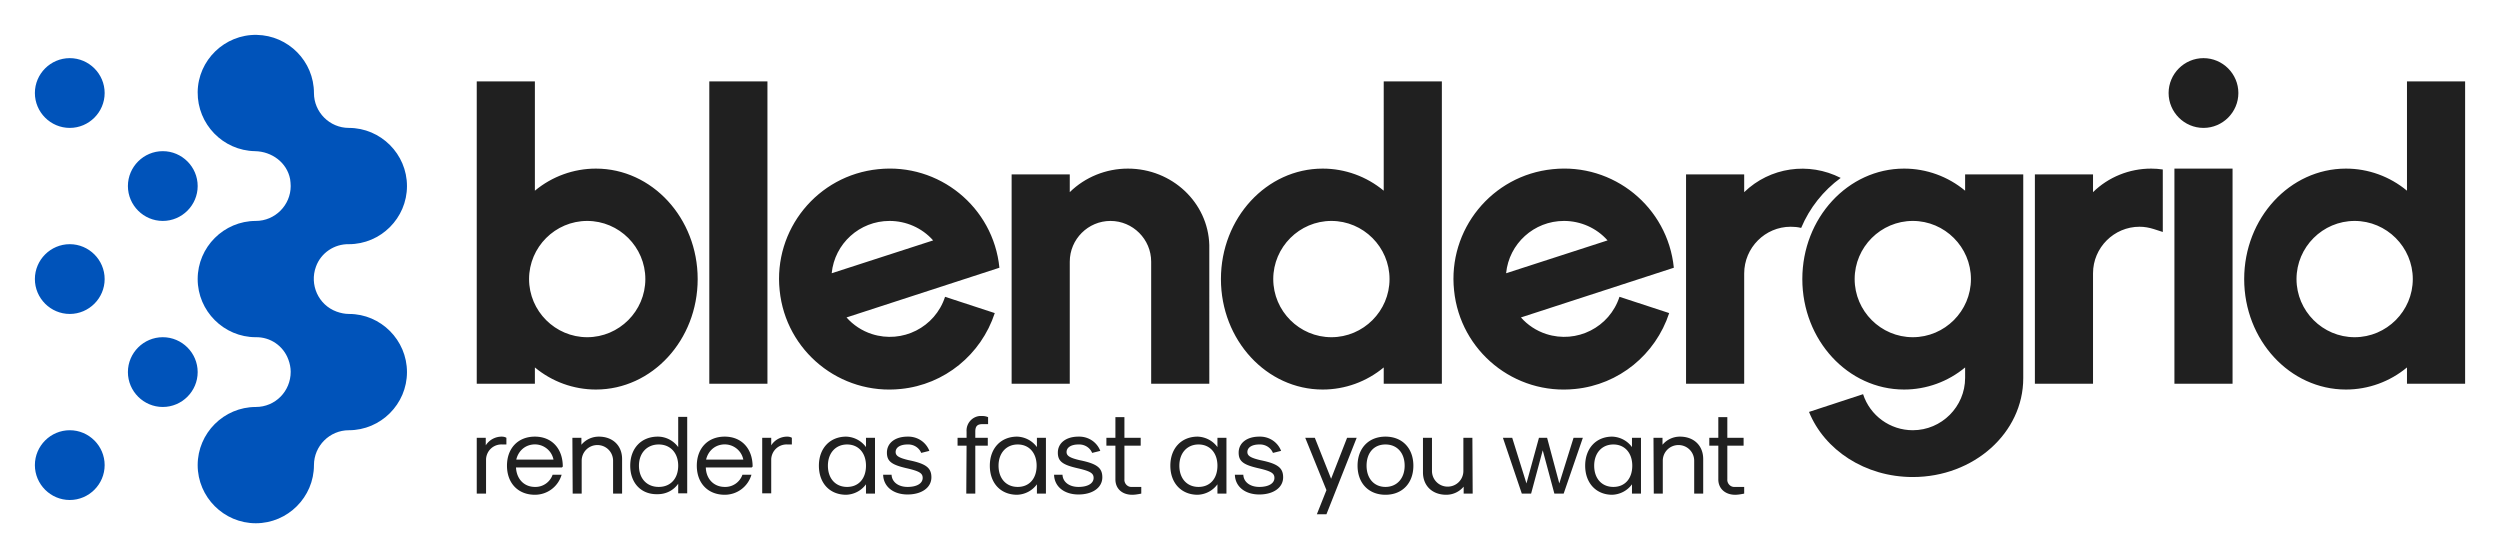 <svg xmlns="http://www.w3.org/2000/svg" xml:space="preserve" id="Logo" x="0" y="0" version="1.1" viewBox="0 0 860 192">
  <style>
    .st1{fill:#202020}
  </style>
  <path id="Icon" fill="#0053ba" d="M140 128c0 11-9 20-20 20-6.6 0-12 5.4-12 12 0 11-9 20-20 20s-20-9-20-20 9-20 20-20c6.7 0 12-5.4 12-12.1 0-1.4-.3-2.9-.8-4.2-1.7-4.7-6.2-7.8-11.2-7.7-11 0-20-9-20-20s9-20 20-20c6.6 0 12-5.4 12-12 0-.8-.1-1.6-.2-2.4-1.1-5.7-6.3-9.5-12.1-9.6-11-.2-19.8-9.3-19.7-20.3S77.3 11.8 88.3 12c10.9.2 19.7 9.1 19.7 20 0 6.6 5.4 12 12 12 11 0 20 9 20 20s-9 20-20 20c-5-.1-9.6 3-11.3 7.7-2.3 6.2.8 13.2 7.1 15.5 1.4.5 2.8.8 4.3.8 10.9 0 19.9 9 19.9 20zM24 20c-6.6 0-12 5.4-12 12s5.4 12 12 12 12-5.4 12-12-5.4-12-12-12zm32 56c6.6 0 12-5.4 12-12s-5.4-12-12-12-12 5.4-12 12 5.4 12 12 12zm-32 8c-6.6 0-12 5.4-12 12s5.4 12 12 12 12-5.4 12-12-5.4-12-12-12zm32 32c-6.6 0-12 5.4-12 12s5.4 12 12 12 12-5.4 12-12-5.4-12-12-12zm-32 32c-6.6 0-12 5.4-12 12s5.4 12 12 12 12-5.4 12-12-5.4-12-12-12z"/>
  <path id="Blendergrid" d="M244 28h20v104h-20V28zm99.8 64.1C341.7 71.2 323 56 302.1 58.2 281.2 60.3 266 79 268.2 99.9c2.1 20.9 20.8 36.1 41.7 33.9 15-1.5 27.6-11.8 32.3-26.1l-17.1-5.6c-3.4 10.5-14.7 16.2-25.2 12.8-3.4-1.1-6.4-3.1-8.7-5.7M306 76c5.7 0 11.2 2.4 15 6.7L286.1 94c1-10.2 9.6-18 19.9-18zm62 14c0-7.7 6.3-14 14-14s14 6.3 14 14v42h20V84.3c-.4-14.6-12.8-26.3-28-26.3-7.5 0-14.7 2.9-20 8.1V60h-20v72h20m207.8-39.9C573.7 71.2 555 56 534.1 58.2 513.2 60.3 498 79 500.2 99.9c2.1 20.9 20.8 36.1 41.7 33.9 15-1.5 27.6-11.8 32.3-26.1l-17.1-5.6c-3.4 10.5-14.7 16.2-25.2 12.8-3.4-1.1-6.4-3.1-8.7-5.7M538 76c5.7 0 11.2 2.4 15 6.7L518.1 94c1-10.2 9.6-18 19.9-18zm220-56c6.6 0 12 5.4 12 12s-5.4 12-12 12-12-5.4-12-12 5.4-12 12-12zm-10 38h20v74h-20V58zm-543 0c-7.7 0-15.1 2.7-21 7.6V28h-20v104h20v-5.6c5.9 4.9 13.3 7.6 21 7.6 19.3 0 35-17 35-38s-15.7-38-35-38zm-3 58c-11 0-20-9-20-20s9-20 20-20 20 9 20 20-9 20-20 20zm253-58c7.7 0 15.1 2.7 21 7.6V28h20v104h-20v-5.6c-5.9 4.9-13.3 7.6-21 7.6-19.3 0-35-17-35-38s15.7-38 35-38zm3 58c11 0 20-9 20-20s-9-20-20-20-20 9-20 20 9 20 20 20zm349-58c7.7 0 15.1 2.7 21 7.6V28h20v104h-20v-5.6c-5.9 4.9-13.3 7.6-21 7.6-19.3 0-35-17-35-38s15.7-38 35-38zm3 58c11 0 20-9 20-20s-9-20-20-20-20 9-20 20 9 20 20 20zM600 94.1c0-8.9 7.2-16.1 16-16.1 1.2 0 2.4.1 3.6.4 2.9-6.9 7.6-12.8 13.6-17.2-11-5.6-24.3-3.7-33.2 4.9V60h-20v72h20V94.1zM676 60v5.6c-5.9-4.9-13.3-7.6-21-7.6-19.3 0-35 17-35 38s15.7 38 35 38c7.7 0 15.1-2.7 21-7.6v3.6c0 9.9-8.1 18-18 18-7.8 0-14.7-5-17.1-12.4l-18.6 6.1c5.3 13.1 19.3 22.4 35.7 22.4 21 0 38-15.2 38-34V60h-20zm-18 56c-11 0-20-9-20-20s9-20 20-20 20 9 20 20-9 20-20 20zm62-22c0-8.8 7.2-16 16-16 1.7 0 3.3.3 4.9.8l3.1 1V58.3c-1.3-.2-2.7-.3-4-.3-7.5 0-14.7 2.9-20 8.1V60h-20v72h20V94z" class="st1"/>
  <path id="Tagline" d="M164 150.6h3.1v2.6c1.2-1.9 3.3-3 5.5-3 .5 0 1.1.1 1.6.4v2.3h-1.3c-3-.2-5.5 2-5.7 5v11.9H164v-19.2zm10.4 9.6c0-6 3.8-10 9.6-10s9.6 4.1 9.6 10.3l-.3.3h-15.8c.2 4 2.8 6.7 6.5 6.7 2.7.1 5.2-1.6 6.1-4.2h3.1c-1.2 4.1-4.9 6.9-9.2 6.9-5.8 0-9.6-4-9.6-10zm16-2.1c-.7-3.5-4.1-5.8-7.7-5.1-2.6.5-4.5 2.5-5.1 5.1h12.8zm6.5-7.5h3.1v2.4c1.5-1.8 3.7-2.8 6-2.8 4.8 0 8 3.1 8 7.7v11.9h-3.1v-11.3c0-3-2.4-5.4-5.4-5.4s-5.4 2.4-5.4 5.4v11.3H197l-.1-19.2zm19.9 9.6c0-6 3.8-10 9.5-10 2.8 0 5.4 1.4 7 3.6v-10.4h3.1v26.3h-3.1v-3.3c-1.6 2.3-4.2 3.6-7 3.6-5.7.2-9.5-3.8-9.5-9.8zm16.5 0c0-4.4-2.7-7.3-6.7-7.3s-6.8 2.9-6.8 7.3 2.7 7.3 6.8 7.3 6.7-2.9 6.7-7.3zm6.4 0c0-6 3.8-10 9.6-10s9.6 4.1 9.6 10.3l-.3.3h-15.8c.1 4 2.8 6.7 6.5 6.7 2.7.1 5.2-1.6 6.1-4.2h3.1c-1.2 4.1-4.9 6.9-9.2 6.9-5.8 0-9.6-4-9.6-10zm16-2.1c-.7-3.5-4.1-5.8-7.7-5.1-2.6.5-4.5 2.5-5.1 5.1h12.8zm6.5-7.5h3.1v2.6c1.2-1.9 3.3-3 5.5-3 .5 0 1.1.1 1.6.4v2.3H271c-3-.2-5.5 2-5.7 5v11.8h-3.1v-19.1zm19.5 9.6c0-6 3.8-10 9.4-10 2.7.1 5.2 1.4 6.8 3.6v-3.2h3.1v19.2h-3.1v-3.2c-1.6 2.2-4.1 3.5-6.8 3.6-5.7 0-9.4-4-9.4-10zm16.2 0c0-4.4-2.6-7.3-6.5-7.3s-6.6 2.9-6.6 7.3 2.6 7.3 6.6 7.3 6.5-2.9 6.5-7.3zm5.9 3.1h2.9c.1 2.5 2.3 4.2 5.5 4.2s5.2-1.2 5.2-3.1c0-1.6-1.1-2.3-5.4-3.3-5.3-1.2-6.9-2.4-6.9-5.4 0-3.3 2.8-5.5 7.1-5.5 3.3-.1 6.3 1.8 7.5 4.9l-2.8.7c-.8-1.9-2.7-3-4.7-2.9-2.5 0-4.1 1-4.1 2.6 0 1.3 1.1 2 4.5 2.8 5.9 1.2 7.8 2.6 7.8 5.9 0 3.5-3.3 5.9-8.2 5.9s-8.3-2.7-8.4-6.8zm28.7-10h-3.1v-2.7h3.1v-2.1c-.2-2.8 1.9-5.2 4.6-5.4h.7c.7 0 1.4.1 2.1.4v2.4H338c-1.8 0-2.5.7-2.5 2.6v2.1h4.3v2.7h-4.3v16.5h-3.1l.1-16.5zm8 6.9c0-6 3.8-10 9.4-10 2.7.1 5.2 1.4 6.8 3.6v-3.2h3.1v19.2h-3.1v-3.2c-1.6 2.2-4.1 3.5-6.8 3.6-5.7 0-9.4-4-9.4-10zm16.1 0c0-4.4-2.6-7.3-6.5-7.3s-6.6 2.9-6.6 7.3 2.6 7.3 6.6 7.3 6.5-2.9 6.5-7.3zm6 3.1h2.9c.1 2.5 2.3 4.2 5.5 4.2s5.2-1.2 5.2-3.1c0-1.6-1.1-2.3-5.4-3.3-5.3-1.2-6.9-2.4-6.9-5.4 0-3.3 2.8-5.5 7.1-5.5 3.3-.1 6.3 1.8 7.5 4.9l-2.8.7c-.8-1.9-2.7-3-4.7-2.9-2.5 0-4.1 1-4.1 2.6 0 1.3 1.1 2 4.5 2.8 5.9 1.2 7.8 2.6 7.8 5.9 0 3.5-3.3 5.9-8.2 5.9s-8.3-2.7-8.4-6.8zm21.1 1.6v-11.6h-3.1v-2.7h3.1v-7.1h3.1v7.1h5.6v2.7h-5.6v11.6c-.1 1.3.9 2.5 2.2 2.6h3.6v2.3c-1 .2-2.1.4-3.1.4-3.5 0-5.8-2.1-5.8-5.3zm18.9-4.7c0-6 3.8-10 9.4-10 2.7.1 5.2 1.4 6.8 3.6v-3.2h3.1v19.2h-3.1v-3.2c-1.6 2.2-4.1 3.5-6.8 3.6-5.6 0-9.4-4-9.4-10zm16.2 0c0-4.4-2.6-7.3-6.5-7.3s-6.6 2.9-6.6 7.3 2.6 7.3 6.6 7.3 6.5-2.9 6.5-7.3zm6 3.1h2.9c.1 2.5 2.3 4.2 5.5 4.2s5.2-1.2 5.2-3.1c0-1.6-1.1-2.3-5.4-3.3-5.3-1.2-6.9-2.4-6.9-5.4 0-3.3 2.8-5.5 7.1-5.5 3.3-.1 6.3 1.8 7.5 4.9l-2.8.7c-.8-1.9-2.7-3-4.7-2.9-2.5 0-4.1 1-4.1 2.6 0 1.3 1.1 2 4.5 2.8 5.9 1.2 7.8 2.6 7.8 5.9 0 3.5-3.3 5.9-8.2 5.9s-8.3-2.7-8.4-6.8zm31.5 5.3-7.3-18h3.3l5.6 14.1 5.5-14.1h3.3l-10.4 26.3H453l3.3-8.3zm10.7-8.4c0-6 3.8-10 9.6-10s9.6 4 9.6 10-3.8 10-9.6 10-9.6-4-9.6-10zm16.2 0c0-4.4-2.6-7.3-6.6-7.3s-6.5 2.9-6.5 7.3 2.6 7.3 6.5 7.3 6.6-2.9 6.6-7.3zm23.4 9.6h-3.1v-2.4a7.79 7.79 0 0 1-6 2.8c-4.8 0-8-3.1-8-7.7v-11.9h3.1V162c0 3 2.4 5.4 5.4 5.4s5.4-2.4 5.4-5.4v-11.4h3.1l.1 19.2zm10.4-19.2h3.2l4.9 15.7 4.3-15.7h2.8l4.2 15.7 4.9-15.7h3.2l-6.6 19.2h-3.2l-4-14.9-4 14.9h-3.2l-6.5-19.2zm28.3 9.6c0-6 3.8-10 9.3-10 2.7.1 5.2 1.4 6.8 3.6v-3.2h3.1v19.2h-3.1v-3.2c-1.6 2.2-4.1 3.5-6.8 3.6-5.5 0-9.3-4-9.3-10zm16.2 0c0-4.4-2.6-7.3-6.5-7.3s-6.6 2.9-6.6 7.3 2.6 7.3 6.6 7.3 6.5-2.9 6.5-7.3zm7.3-9.6h3.1v2.4c1.5-1.8 3.7-2.8 6-2.8 4.8 0 8 3.1 8 7.7v11.9h-3.1v-11.3c0-3-2.4-5.4-5.4-5.4s-5.4 2.4-5.4 5.4v11.3h-3.1l-.1-19.2zm22.3 14.3v-11.6H588v-2.7h3.1v-7.1h3.1v7.1h5.6v2.7h-5.6v11.6c-.1 1.3.9 2.5 2.2 2.6h3.6v2.3c-1 .2-2.1.4-3.1.4-3.4 0-5.8-2.1-5.8-5.3z" class="st1"/>
</svg>
